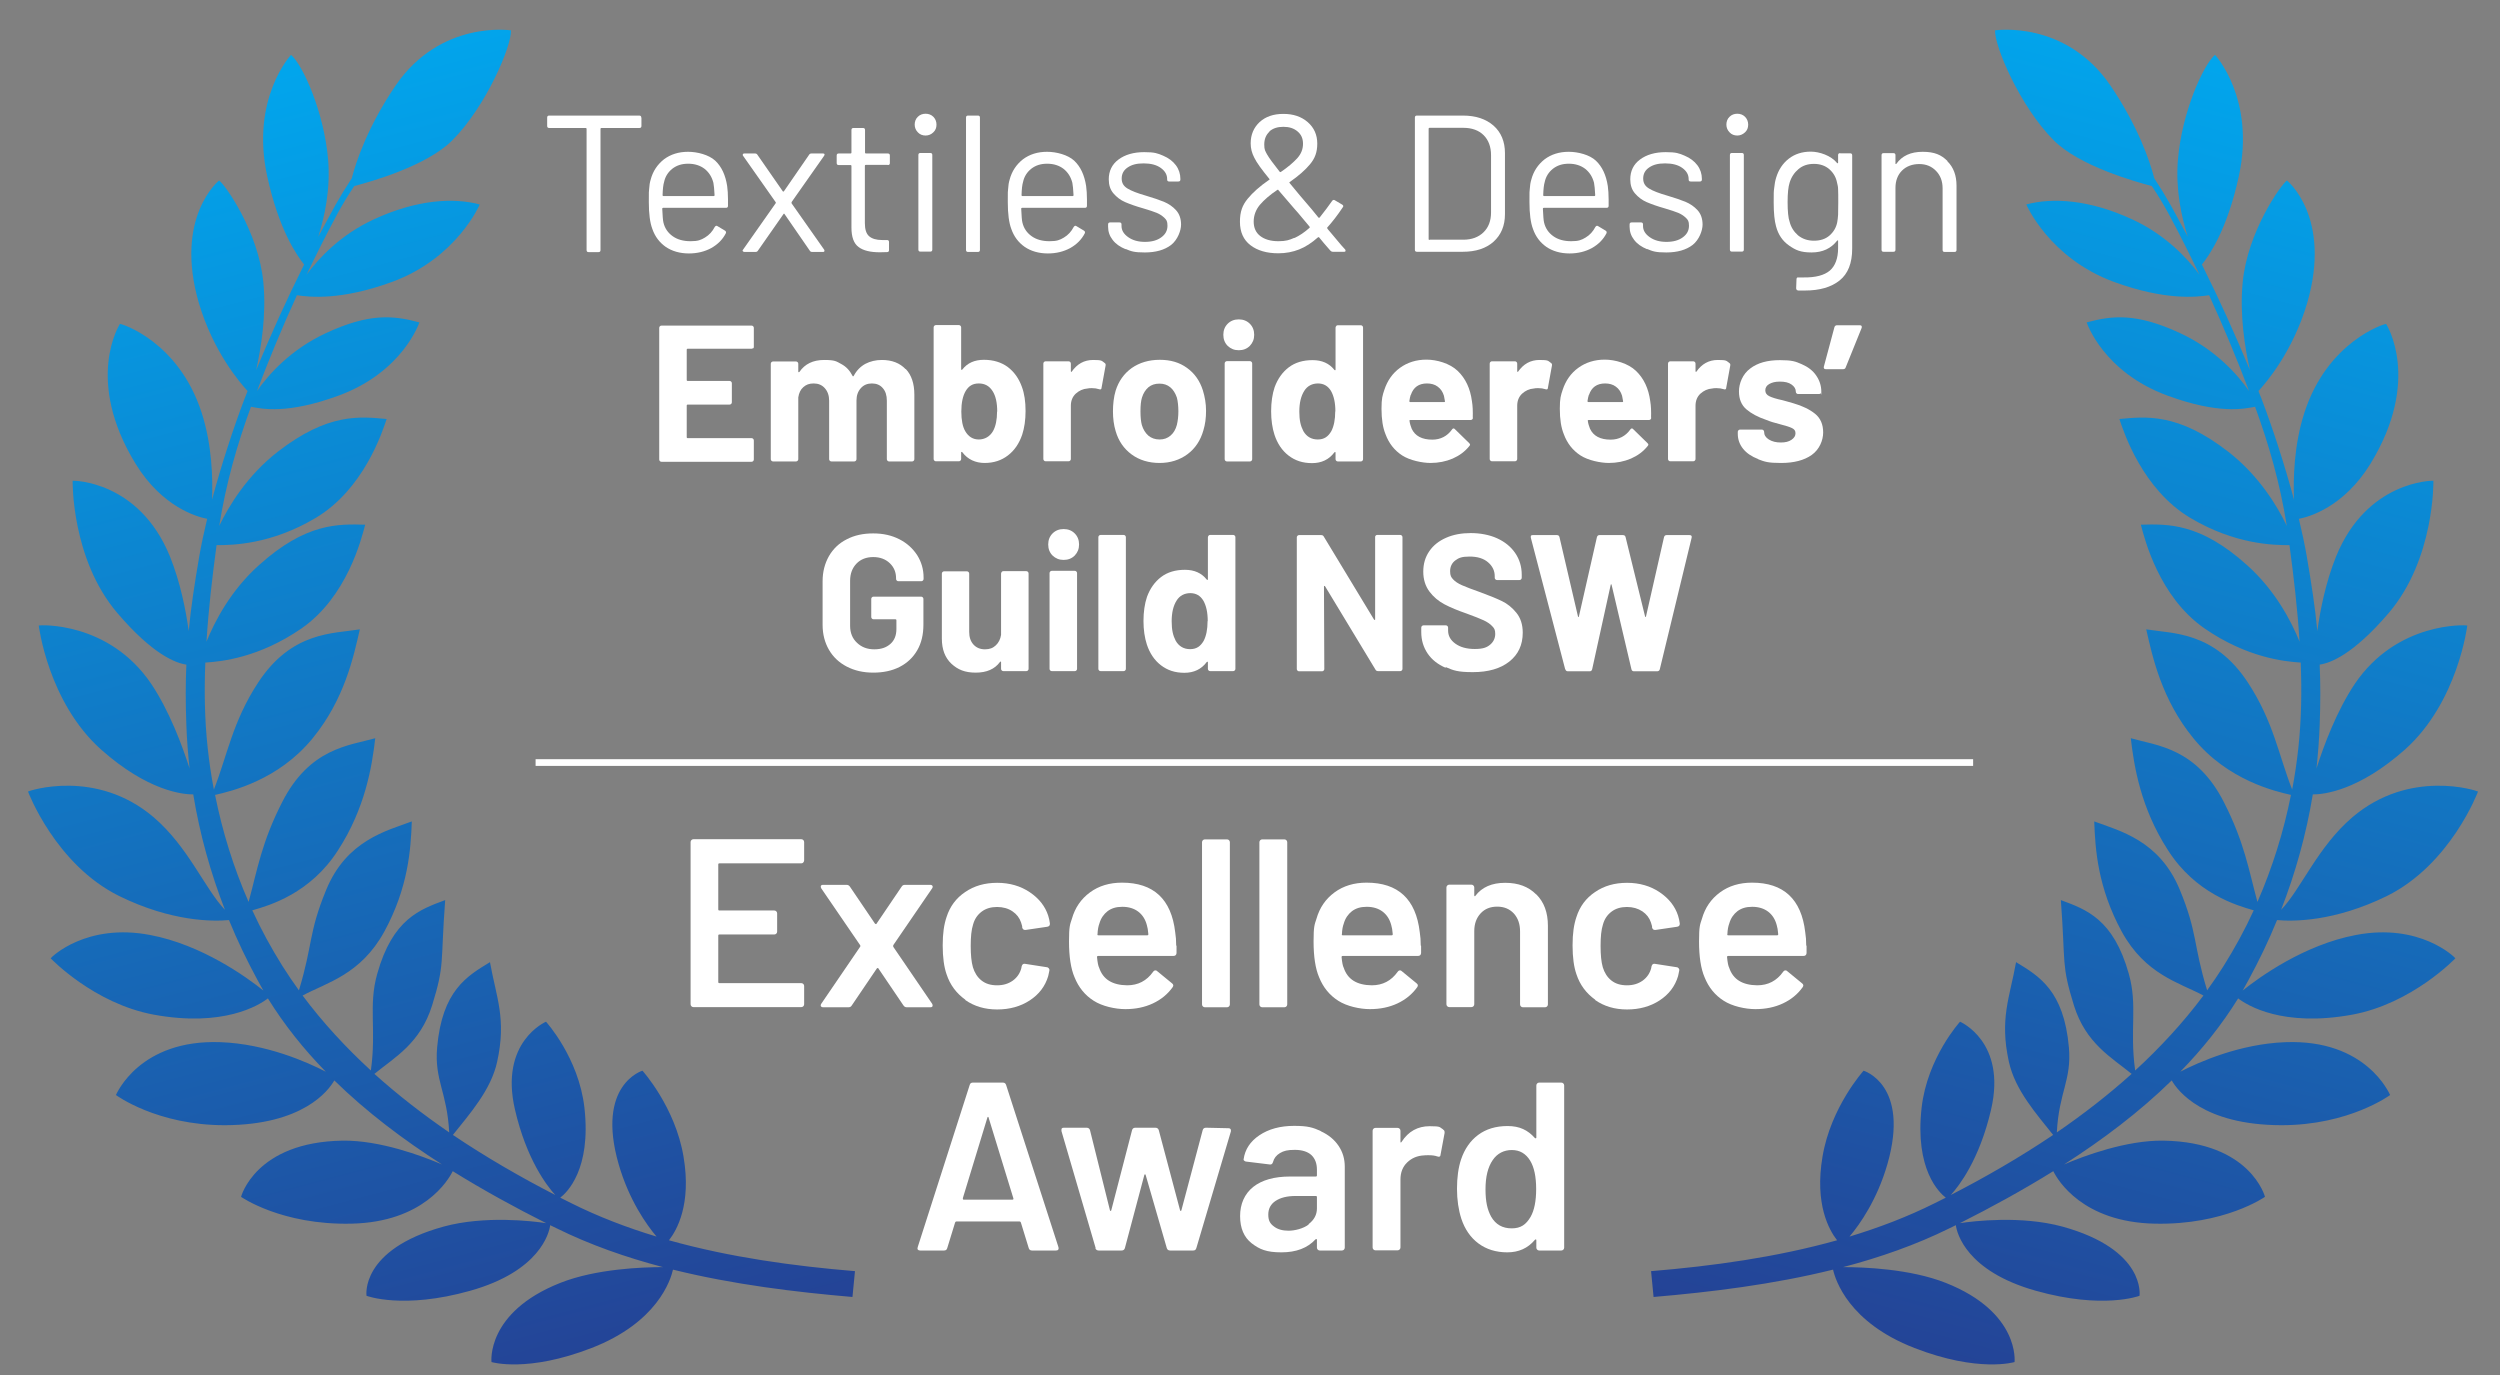 <?xml version="1.0" encoding="UTF-8"?>
<svg xmlns="http://www.w3.org/2000/svg" version="1.1" xmlns:xlink="http://www.w3.org/1999/xlink" viewBox="0 0 1490.4 820">
  <rect x="0" y="0" width="1490.4" height="820" fill="#808080" stroke="none"/>
  <defs>
    <style>
      .cls-1 {
        fill: none;
        stroke: #fff;
        stroke-miterlimit: 10;
        stroke-width: 4px;
      }

      .cls-2 {
        fill: url(#New_Gradient_Swatch_1);
      }

      .cls-2, .cls-3, .cls-4 {
        stroke-width: 0px;
      }

      .cls-3 {
        fill: url(#New_Gradient_Swatch_1-2);
      }

      .cls-4 {
        fill: #fff;
      }
    </style>
    <linearGradient id="New_Gradient_Swatch_1" data-name="New Gradient Swatch 1" x1="821.8" y1="1332" x2="821.8" y2="530.3" gradientTransform="translate(-824.8 -249.5) rotate(-14.9)" gradientUnits="userSpaceOnUse">
      <stop offset="0" stop-color="#244396"/>
      <stop offset="1" stop-color="#01a6ed"/>
    </linearGradient>
    <linearGradient id="New_Gradient_Swatch_1-2" data-name="New Gradient Swatch 1" x1="-2207.6" y1="523.2" x2="-2207.6" y2="-278.5" gradientTransform="translate(-816.7 -249.5) rotate(-165.1) scale(1 -1)" xlink:href="#New_Gradient_Swatch_1"/>
  </defs>
  <g id="E_M" data-name="E &amp;amp; M">
    <g>
      <path class="cls-4" d="M382.4,70.1v5c0,.8-.4,1.2-1.2,1.2h-22.7c-.3,0-.5.2-.5.5v72.3c0,.8-.4,1.2-1.2,1.2h-5.9c-.8,0-1.2-.4-1.2-1.2v-72.3c0-.3-.2-.5-.5-.5h-21.8c-.8,0-1.2-.4-1.2-1.2v-5c0-.8.4-1.2,1.2-1.2h53.7c.8,0,1.2.4,1.2,1.2Z"/>
      <path class="cls-4" d="M434,119v3.7c0,.8-.4,1.2-1.2,1.2h-37.5c-.3,0-.5.2-.5.5.2,4.3.4,7,.7,8.2.8,3.5,2.7,6.2,5.5,8.2,2.8,2,6.3,3,10.7,3s6.1-.7,8.6-2.2c2.5-1.5,4.4-3.6,5.8-6.3.5-.7,1-.9,1.6-.5l4.5,2.7c.6.4.8.9.5,1.6-1.9,3.7-4.8,6.6-8.7,8.8-3.9,2.1-8.3,3.2-13.3,3.2-5.5,0-10.1-1.4-13.8-3.9-3.7-2.6-6.4-6.1-8-10.7-1.4-3.7-2.1-9-2.1-16s0-5.9.2-7.9c.1-2,.4-3.9.9-5.5,1.3-5,4-9,7.9-12.1,4-3,8.8-4.5,14.4-4.5s12.4,1.8,16.2,5.3c3.8,3.6,6.1,8.6,7.1,15.1.3,2.2.5,4.9.5,8.1ZM400.8,100.6c-2.5,2-4.2,4.6-4.9,7.9-.5,1.6-.8,4.3-.9,7.9,0,.3.2.5.5.5h30c.3,0,.5-.2.5-.5-.2-3.5-.4-6-.7-7.4-.9-3.5-2.6-6.2-5.2-8.3-2.6-2-5.9-3.1-9.8-3.1s-6.9,1-9.5,3Z"/>
      <path class="cls-4" d="M442.8,149.7c-.2-.3-.1-.6.2-.9l19.4-27.6c.2-.2.2-.5,0-.7l-19.4-27.6c-.2-.2-.2-.3-.2-.6,0-.5.3-.8,1-.8h6.3c.6,0,1.1.2,1.4.7l15.2,21.9c0,0,.2.1.3.1s.3,0,.3-.1l15.1-21.9c.3-.5.8-.7,1.4-.7h6.8c.5,0,.8.1.9.4.2.3,0,.6-.2,1l-19.4,27.6c0,.2,0,.5,0,.7l19.4,27.6c.2.2.2.4.2.7s0,.3-.2.5-.4.2-.7.2h-6.4c-.6,0-1.1-.2-1.4-.7l-15.1-21.9c0-.2-.2-.2-.3-.2s-.3,0-.3.2l-15.3,21.9c-.3.5-.8.7-1.4.7h-6.6c-.5,0-.8-.2-1-.5Z"/>
      <path class="cls-4" d="M529.2,98.3h-13.1c-.3,0-.5.2-.5.5v34.2c0,3.7.8,6.3,2.5,7.8,1.7,1.5,4.3,2.3,7.8,2.3h2.9c.8,0,1.2.4,1.2,1.2v4.8c0,.8-.4,1.2-1.2,1.2-.9,0-2.4.1-4.3.1-5.6,0-9.8-1-12.6-3.1-2.9-2.1-4.3-6-4.3-11.6v-36.8c0-.3-.2-.5-.5-.5h-7.1c-.8,0-1.2-.4-1.2-1.2v-4.5c0-.8.4-1.2,1.2-1.2h7.1c.3,0,.5-.2.5-.5v-13.5c0-.8.4-1.2,1.2-1.2h5.7c.8,0,1.2.4,1.2,1.2v13.5c0,.3.2.5.5.5h13.1c.8,0,1.2.4,1.2,1.2v4.5c0,.8-.4,1.2-1.2,1.2Z"/>
      <path class="cls-4" d="M547.2,78.9c-1.2-1.2-1.9-2.8-1.9-4.6s.6-3.5,1.9-4.7c1.2-1.2,2.8-1.8,4.6-1.8s3.4.6,4.6,1.8c1.2,1.2,1.9,2.8,1.9,4.7s-.6,3.4-1.9,4.6c-1.2,1.2-2.8,1.9-4.6,1.9s-3.4-.6-4.6-1.9ZM547.5,148.8v-56.4c0-.8.4-1.2,1.2-1.2h5.9c.8,0,1.2.4,1.2,1.2v56.4c0,.8-.4,1.2-1.2,1.2h-5.9c-.8,0-1.2-.4-1.2-1.2Z"/>
      <path class="cls-4" d="M575.9,149v-78.9c0-.8.4-1.2,1.2-1.2h5.9c.8,0,1.2.4,1.2,1.2v78.9c0,.8-.4,1.2-1.2,1.2h-5.9c-.8,0-1.2-.4-1.2-1.2Z"/>
      <path class="cls-4" d="M648,119v3.7c0,.8-.4,1.2-1.2,1.2h-37.5c-.3,0-.5.2-.5.5.2,4.3.4,7,.7,8.2.8,3.5,2.7,6.2,5.5,8.2,2.8,2,6.3,3,10.7,3s6.1-.7,8.6-2.2c2.5-1.5,4.4-3.6,5.8-6.3.5-.7,1-.9,1.6-.5l4.5,2.7c.6.4.8.9.5,1.6-1.9,3.7-4.8,6.6-8.7,8.8-3.9,2.1-8.3,3.2-13.3,3.2-5.5,0-10.1-1.4-13.8-3.9-3.7-2.6-6.4-6.1-8-10.7-1.4-3.7-2.1-9-2.1-16s0-5.9.2-7.9c.1-2,.4-3.9.9-5.5,1.3-5,4-9,7.9-12.1,4-3,8.8-4.5,14.4-4.5s12.4,1.8,16.2,5.3c3.8,3.6,6.1,8.6,7.1,15.1.3,2.2.5,4.9.5,8.1ZM614.8,100.6c-2.5,2-4.2,4.6-4.9,7.9-.5,1.6-.8,4.3-.9,7.9,0,.3.2.5.5.5h30c.3,0,.5-.2.5-.5-.2-3.5-.4-6-.7-7.4-.9-3.5-2.6-6.2-5.2-8.3-2.6-2-5.9-3.1-9.8-3.1s-6.9,1-9.5,3Z"/>
      <path class="cls-4" d="M671.1,148.6c-3.4-1.4-6-3.2-7.8-5.6-1.8-2.3-2.7-4.9-2.7-7.8v-1.4c0-.8.4-1.2,1.2-1.2h5.6c.8,0,1.2.4,1.2,1.2v.9c0,2.6,1.3,4.8,4,6.7,2.7,1.9,6,2.8,10,2.8s7.3-.9,9.7-2.7c2.5-1.8,3.7-4.1,3.7-6.9s-.6-3.5-1.9-4.8c-1.3-1.2-2.8-2.2-4.5-2.9-1.7-.7-4.4-1.6-8.1-2.7-4.3-1.2-7.9-2.5-10.7-3.7-2.8-1.2-5.1-3-7-5.2-1.9-2.2-2.8-5-2.8-8.4,0-4.9,1.9-8.9,5.8-11.8,3.9-2.9,9-4.4,15.3-4.4s8,.7,11.3,2.1c3.3,1.4,5.8,3.3,7.6,5.7,1.8,2.4,2.7,5.2,2.7,8.2v.3c0,.8-.4,1.2-1.2,1.2h-5.5c-.8,0-1.2-.4-1.2-1.2v-.3c0-2.6-1.3-4.8-3.8-6.6-2.5-1.8-5.9-2.7-10.2-2.7s-7.1.8-9.5,2.4c-2.4,1.6-3.6,3.8-3.6,6.6s1.2,4.6,3.5,6c2.3,1.4,5.9,2.8,10.8,4.2,4.5,1.3,8.1,2.6,10.9,3.7,2.8,1.2,5.2,2.8,7.2,5,2,2.2,3,5.1,3,8.6s-2,9-5.9,12.1c-3.9,3-9.2,4.5-15.7,4.5s-8.2-.7-11.5-2.1Z"/>
      <path class="cls-4" d="M802.2,149.4c0,.2,0,.3-.2.5-.2.2-.4.2-.7.2h-6.8c-.5,0-.9-.2-1.4-.7-2.9-3.3-5.2-6-6.7-7.9-.2-.2-.5-.2-.7,0-3.7,3.3-7.4,5.7-11.2,7.2-3.8,1.5-7.9,2.3-12.4,2.3-6.9,0-12.4-1.6-16.6-4.8-4.2-3.2-6.3-7.9-6.3-14s1.5-9.9,4.6-13.7c3.1-3.8,7.3-7.5,12.8-11.3.4-.2.4-.3.1-.6-4.5-5.5-7.5-9.6-8.9-12.5-1.5-2.8-2.2-5.7-2.2-8.6,0-5.2,1.8-9.4,5.3-12.7,3.6-3.3,8.3-4.9,14.2-4.9s10.7,1.6,14.5,4.9c3.8,3.3,5.7,7.6,5.7,12.8s-1.4,8.8-4.3,12.3c-2.9,3.5-6.9,7-12.1,10.6-.3,0-.3.3-.1.6,3.6,4.4,8,9.7,13.3,15.8,1.9,2.4,3.2,4,3.9,4.8.2.2.5.2.7,0,3-3.8,5.5-7.1,7.5-10,.5-.6,1-.7,1.6-.3l4.4,2.6c.7.5.8,1,.3,1.6-3.2,4.8-6.3,8.8-9.3,12.1v.2c0,.2.2.5.5.9-.3-.4,2.4,2.8,8.1,9.6l2.1,2.3c.2.2.2.4.2.7ZM771.7,141.9c3-1.4,6-3.4,9-6.1.2-.2.2-.5,0-.7l-4.1-4.9c-2.1-2.6-3.7-4.4-4.8-5.6l-9.7-11.3c0-.2-.3-.3-.6-.1-4.5,3-7.9,6-10.4,8.9-2.4,2.9-3.7,6.3-3.7,10s1.3,6.6,3.9,8.6c2.6,2,6.2,3.1,10.8,3.1s6.5-.7,9.5-2ZM756.8,78.5c-2.1,1.9-3.1,4.5-3.1,7.7s.6,3.8,1.7,5.9c1.2,2.1,3.7,5.5,7.5,10.3.2.2.5.3.7.1,4.3-2.9,7.5-5.7,9.8-8.2,2.3-2.6,3.4-5.4,3.4-8.6s-1.1-5.5-3.2-7.3c-2.2-1.9-5-2.8-8.5-2.8s-6.3.9-8.4,2.8Z"/>
      <path class="cls-4" d="M843.5,149v-78.9c0-.8.4-1.2,1.2-1.2h27.4c7.7,0,13.7,2,18.3,6,4.5,4,6.8,9.5,6.8,16.4v36.4c0,6.9-2.3,12.3-6.8,16.4-4.5,4-10.6,6-18.3,6h-27.4c-.8,0-1.2-.4-1.2-1.2ZM852.2,142.9h20.2c5,0,9-1.5,12-4.4,3-2.9,4.5-6.9,4.5-11.8v-34.2c0-5-1.5-9-4.4-11.9-2.9-2.9-7-4.4-12.1-4.4h-20.2c-.3,0-.5.2-.5.5v65.9c0,.3.2.5.5.5Z"/>
      <path class="cls-4" d="M959,119v3.7c0,.8-.4,1.2-1.2,1.2h-37.5c-.3,0-.5.2-.5.5.2,4.3.4,7,.7,8.2.8,3.5,2.7,6.2,5.5,8.2,2.8,2,6.3,3,10.7,3s6.1-.7,8.6-2.2c2.5-1.5,4.4-3.6,5.8-6.3.5-.7,1-.9,1.6-.5l4.5,2.7c.6.4.8.9.5,1.6-1.9,3.7-4.8,6.6-8.7,8.8-3.9,2.1-8.3,3.2-13.3,3.2-5.5,0-10.1-1.4-13.8-3.9-3.7-2.6-6.4-6.1-8-10.7-1.4-3.7-2.1-9-2.1-16s0-5.9.2-7.9c.1-2,.4-3.9.9-5.5,1.3-5,4-9,7.9-12.1,4-3,8.8-4.5,14.4-4.5s12.5,1.8,16.2,5.3c3.8,3.6,6.1,8.6,7.1,15.1.3,2.2.5,4.9.5,8.1ZM925.8,100.6c-2.5,2-4.2,4.6-4.9,7.9-.5,1.6-.8,4.3-.9,7.9,0,.3.2.5.5.5h30c.3,0,.5-.2.5-.5-.2-3.5-.4-6-.7-7.4-.9-3.5-2.6-6.2-5.2-8.3-2.6-2-5.9-3.1-9.8-3.1s-6.9,1-9.5,3Z"/>
      <path class="cls-4" d="M982,148.6c-3.4-1.4-6-3.2-7.8-5.6-1.8-2.3-2.7-4.9-2.7-7.8v-1.4c0-.8.4-1.2,1.2-1.2h5.6c.8,0,1.2.4,1.2,1.2v.9c0,2.6,1.3,4.8,4,6.7,2.7,1.9,6,2.8,10,2.8s7.3-.9,9.7-2.7c2.5-1.8,3.7-4.1,3.7-6.9s-.6-3.5-1.9-4.8c-1.3-1.2-2.8-2.2-4.5-2.9-1.7-.7-4.4-1.6-8.1-2.7-4.3-1.2-7.9-2.5-10.7-3.7-2.8-1.2-5.1-3-7-5.2-1.9-2.2-2.8-5-2.8-8.4,0-4.9,1.9-8.9,5.8-11.8,3.9-2.9,9-4.4,15.3-4.4s8,.7,11.3,2.1c3.3,1.4,5.8,3.3,7.6,5.7,1.8,2.4,2.7,5.2,2.7,8.2v.3c0,.8-.4,1.2-1.2,1.2h-5.5c-.8,0-1.2-.4-1.2-1.2v-.3c0-2.6-1.3-4.8-3.8-6.6-2.5-1.8-5.9-2.7-10.2-2.7s-7.1.8-9.5,2.4c-2.4,1.6-3.6,3.8-3.6,6.6s1.2,4.6,3.5,6c2.3,1.4,5.9,2.8,10.8,4.2,4.5,1.3,8.1,2.6,10.9,3.7,2.8,1.2,5.2,2.8,7.2,5,2,2.2,3,5.1,3,8.6s-2,9-5.9,12.1c-3.9,3-9.2,4.5-15.7,4.5s-8.2-.7-11.5-2.1Z"/>
      <path class="cls-4" d="M1031.1,78.9c-1.2-1.2-1.9-2.8-1.9-4.6s.6-3.5,1.9-4.7c1.2-1.2,2.8-1.8,4.6-1.8s3.4.6,4.6,1.8c1.2,1.2,1.9,2.8,1.9,4.7s-.6,3.4-1.9,4.6-2.8,1.9-4.6,1.9-3.4-.6-4.6-1.9ZM1031.3,148.8v-56.4c0-.8.4-1.2,1.2-1.2h5.9c.8,0,1.2.4,1.2,1.2v56.4c0,.8-.4,1.2-1.2,1.2h-5.9c-.8,0-1.2-.4-1.2-1.2Z"/>
      <path class="cls-4" d="M1097.1,91.4h5.9c.8,0,1.2.4,1.2,1.2v55.6c0,8.7-2.5,15-7.5,19-5,4-11.9,6-20.6,6s-3.1,0-4.1-.1c-.8,0-1.2-.5-1.2-1.3l.2-5.3c0-.4.1-.7.3-.9.2-.2.5-.3.8-.2h3.1c7.2.1,12.4-1.3,15.7-4.1,3.2-2.8,4.9-7.3,4.9-13.4v-4.3c0-.2,0-.2-.2-.3-.1,0-.3,0-.4.2-3.6,4.6-8.6,7-15.2,7s-9.5-1.4-13.4-4.1c-3.9-2.7-6.5-6.5-7.8-11.5-.9-3.2-1.4-7.9-1.4-14.2s0-6.3.3-8.6c.2-2.3.6-4.4,1.2-6.3,1.4-4.6,3.9-8.4,7.5-11.2,3.6-2.8,8-4.2,13.1-4.2s12.1,2.3,15.7,6.8c.2.2.3.2.4.1.1,0,.2-.2.2-.3v-4.5c0-.8.4-1.2,1.2-1.2ZM1095.8,128.1c0-1.7.1-4.2.1-7.4s0-6.6-.1-7.9c0-1.4-.3-2.6-.6-3.8-.6-3.2-2.1-5.9-4.6-8.1-2.4-2.1-5.5-3.2-9.2-3.2s-6.7,1-9.2,3.1c-2.5,2.1-4.3,4.8-5.3,8.1-.8,2.5-1.2,6.3-1.2,11.6s.4,9.6,1.2,11.7c.8,3.2,2.5,5.9,5,8.1,2.6,2.1,5.7,3.2,9.5,3.2s6.9-1,9.3-3.1c2.4-2.1,4-4.8,4.6-8,.2-1.2.4-2.6.5-4.3Z"/>
      <path class="cls-4" d="M1160.9,96.1c3.7,3.6,5.5,8.5,5.5,14.6v38.3c0,.8-.4,1.2-1.2,1.2h-5.9c-.8,0-1.2-.4-1.2-1.2v-36.7c0-4.3-1.3-7.7-3.9-10.4-2.6-2.7-5.9-4.1-10-4.1s-7.7,1.3-10.3,3.9-3.9,6.1-3.9,10.3v36.9c0,.8-.4,1.2-1.2,1.2h-5.9c-.8,0-1.2-.4-1.2-1.2v-56.4c0-.8.4-1.2,1.2-1.2h5.9c.8,0,1.2.4,1.2,1.2v5c0,.2,0,.3.2.3.1,0,.2,0,.3-.1,3.4-4.8,8.6-7.2,15.7-7.2s11.1,1.8,14.8,5.5Z"/>
      <path class="cls-4" d="M449,207.5c-.3.3-.6.4-1,.4h-38c-.4,0-.6.2-.6.6v18c0,.4.2.6.6.6h24.9c.4,0,.7.1,1,.4.3.3.4.6.4,1v11.3c0,.4-.1.7-.4,1s-.6.4-1,.4h-24.9c-.4,0-.6.2-.6.6v18.8c0,.4.2.6.6.6h38c.4,0,.7.1,1,.4.3.3.4.6.4,1v11.3c0,.4-.1.7-.4,1-.3.3-.6.4-1,.4h-53.6c-.4,0-.7-.1-1-.4-.3-.3-.4-.6-.4-1v-78.4c0-.4.1-.7.4-1,.3-.3.6-.4,1-.4h53.6c.4,0,.7.1,1,.4.3.3.4.6.4,1v11.3c0,.4-.1.7-.4,1Z"/>
      <path class="cls-4" d="M540,220c3.4,3.6,5.1,8.7,5.1,15.3v38.4c0,.4-.1.7-.4,1-.3.3-.6.4-1,.4h-13.6c-.4,0-.7-.1-1-.4-.3-.3-.4-.6-.4-1v-34.8c0-3.2-.8-5.7-2.4-7.5-1.6-1.9-3.8-2.8-6.5-2.8s-4.9.9-6.6,2.8c-1.7,1.9-2.6,4.3-2.6,7.4v34.9c0,.4-.1.7-.4,1-.3.3-.6.4-1,.4h-13.5c-.4,0-.7-.1-1-.4-.3-.3-.4-.6-.4-1v-34.8c0-3.1-.9-5.6-2.6-7.5-1.7-1.9-3.9-2.8-6.6-2.8s-4.5.7-6.2,2.2c-1.7,1.5-2.6,3.5-3,6.1v36.8c0,.4-.1.7-.4,1s-.6.4-1,.4h-13.6c-.4,0-.7-.1-1-.4-.3-.3-.4-.6-.4-1v-56.8c0-.4.1-.7.4-1s.6-.4,1-.4h13.6c.4,0,.7.1,1,.4.3.3.4.6.4,1v4.5c0,.2,0,.4.2.5.2,0,.3,0,.5-.2,3.2-4.7,8.1-7.1,14.7-7.1s7.2.8,10.2,2.4,5.1,3.9,6.7,7c.2.5.5.5.8,0,1.7-3.2,4-5.5,6.9-7.1,2.9-1.5,6.2-2.3,9.8-2.3,6,0,10.7,1.8,14.2,5.5Z"/>
      <path class="cls-4" d="M611.4,245.1c0,5.3-.7,10-2,14-1.8,5.3-4.6,9.4-8.5,12.4-3.9,3-8.5,4.5-13.9,4.5s-10.1-2.1-13.3-6.4c-.2-.2-.3-.2-.5-.2-.2,0-.2.2-.2.4v3.8c0,.4-.1.7-.4,1s-.6.4-1,.4h-13.6c-.4,0-.7-.1-1-.4-.3-.3-.4-.6-.4-1v-78.4c0-.4.1-.7.4-1,.3-.3.6-.4,1-.4h13.6c.4,0,.7.1,1,.4.3.3.4.6.4,1v24.8c0,.2,0,.4.2.5.2,0,.3,0,.5-.2,3-3.9,7.3-5.8,12.9-5.8s10.4,1.5,14.2,4.3c3.8,2.9,6.6,6.8,8.4,11.8,1.5,4,2.2,8.8,2.2,14.4ZM594.5,245.4c0-5.3-.9-9.4-2.8-12.3-1.9-3-4.6-4.5-8.2-4.5s-6,1.5-7.8,4.5c-1.7,2.9-2.6,7-2.6,12.2s.8,9.1,2.3,11.7c1.9,3.3,4.6,5,8.1,5s6.6-1.7,8.5-5c1.6-2.9,2.4-6.8,2.4-11.6Z"/>
      <path class="cls-4" d="M658.4,216.3c.6.3.9.9.7,1.7l-2.4,13.2c0,.9-.6,1.2-1.6.8-1.2-.4-2.5-.6-4.1-.6s-1.5,0-2.6.2c-2.8.2-5.1,1.3-7.1,3.1-1.9,1.8-2.9,4.2-2.9,7.2v31.7c0,.4-.1.7-.4,1-.3.3-.6.4-1,.4h-13.6c-.4,0-.7-.1-1-.4-.3-.3-.4-.6-.4-1v-56.8c0-.4.1-.7.4-1,.3-.3.6-.4,1-.4h13.6c.4,0,.7.1,1,.4.3.3.4.6.4,1v4.4c0,.2,0,.4.2.5.2,0,.3,0,.3-.1,3.2-4.6,7.4-7,12.8-7s5,.5,6.6,1.6Z"/>
      <path class="cls-4" d="M674.6,270.9c-4.6-3.4-7.8-8-9.5-13.9-1.1-3.6-1.6-7.6-1.6-11.8s.5-8.7,1.6-12.3c1.8-5.7,5-10.2,9.6-13.5,4.6-3.2,10.2-4.9,16.7-4.9s11.8,1.6,16.2,4.8c4.5,3.2,7.7,7.7,9.5,13.4,1.2,3.9,1.9,7.9,1.9,12.2s-.5,8.1-1.6,11.7c-1.7,6-4.9,10.8-9.5,14.2-4.6,3.4-10.2,5.2-16.6,5.2s-12.1-1.7-16.7-5.1ZM697.8,259.7c1.8-1.5,3.1-3.7,3.8-6.4.6-2.5.9-5.2.9-8.1s-.3-6-.9-8.2c-.9-2.6-2.2-4.7-3.9-6.1-1.8-1.5-3.9-2.2-6.5-2.2s-4.8.7-6.6,2.2c-1.7,1.5-3,3.5-3.8,6.1-.6,1.9-.9,4.6-.9,8.2s.3,6.2.8,8.1c.8,2.7,2.1,4.8,3.9,6.4,1.8,1.5,4,2.3,6.7,2.3s4.7-.8,6.5-2.3Z"/>
      <path class="cls-4" d="M731.9,206.2c-1.7-1.7-2.6-3.9-2.6-6.6s.9-4.9,2.6-6.6c1.7-1.7,3.9-2.6,6.6-2.6s4.9.9,6.6,2.6c1.7,1.7,2.6,3.9,2.6,6.6s-.9,4.8-2.6,6.6c-1.7,1.7-3.9,2.6-6.6,2.6s-4.8-.9-6.6-2.6ZM730.5,274.7c-.3-.3-.4-.6-.4-1v-57c0-.4.1-.7.4-1,.3-.3.6-.4,1-.4h13.6c.4,0,.7.1,1,.4.3.3.4.6.4,1v57c0,.4-.1.7-.4,1s-.6.4-1,.4h-13.6c-.4,0-.7-.1-1-.4Z"/>
      <path class="cls-4" d="M796.6,194.3c.3-.3.6-.4,1-.4h13.6c.4,0,.7.1,1,.4.3.3.4.6.4,1v78.4c0,.4-.1.7-.4,1-.3.3-.6.4-1,.4h-13.6c-.4,0-.7-.1-1-.4-.3-.3-.4-.6-.4-1v-3.8c0-.2,0-.4-.2-.4-.2,0-.3,0-.5.2-3.2,4.3-7.7,6.4-13.3,6.4s-10.1-1.5-14-4.5c-3.9-3-6.7-7.2-8.4-12.4-1.3-4-2-8.7-2-14s.7-10.3,2.1-14.4c1.8-4.9,4.6-8.9,8.4-11.8,3.8-2.9,8.6-4.3,14.2-4.3s9.9,1.9,13,5.8c.2.2.3.3.5.2.2,0,.2-.2.2-.5v-24.8c0-.4.1-.7.4-1ZM796.1,245.3c0-5.2-.9-9.2-2.6-12.2-1.8-3-4.4-4.5-7.8-4.5s-6.4,1.5-8.2,4.5c-1.9,3-2.9,7.1-2.9,12.3s.8,8.5,2.4,11.6c1.9,3.3,4.8,5,8.6,5s6.2-1.7,8.1-5c1.5-2.9,2.3-6.8,2.3-11.7Z"/>
      <path class="cls-4" d="M878.1,249c0,.9-.6,1.4-1.5,1.4h-35.8c-.5,0-.6.2-.5.6.2,1.5.7,3.1,1.3,4.6,2,4.3,6.1,6.5,12.3,6.5,4.9,0,8.9-2.1,11.7-6,.3-.5.7-.7,1-.7s.5.2.8.5l8.4,8.2c.4.4.6.7.6,1s-.2.5-.5.9c-2.6,3.2-5.8,5.6-9.9,7.4-4,1.7-8.4,2.6-13.2,2.6s-12.3-1.5-16.9-4.5c-4.6-3-7.9-7.2-9.9-12.6-1.6-3.9-2.4-8.9-2.4-15.2s.6-8,1.7-11.3c1.8-5.5,4.9-9.9,9.3-13.1,4.4-3.2,9.7-4.9,15.8-4.9s13.9,2.2,18.6,6.7c4.7,4.5,7.5,10.5,8.5,18,.5,2.9.6,6.2.5,9.9ZM841,235.4c-.3,1-.6,2.2-.8,3.7,0,.4.2.6.6.6h20.1c.5,0,.6-.2.5-.6-.4-2.2-.6-3.3-.6-3.2-.7-2.3-1.9-4.1-3.7-5.4-1.7-1.3-3.9-1.9-6.4-1.9-4.9,0-8.1,2.3-9.6,6.8Z"/>
      <path class="cls-4" d="M924.5,216.3c.6.3.9.9.7,1.7l-2.4,13.2c0,.9-.6,1.2-1.6.8-1.2-.4-2.5-.6-4.1-.6s-1.5,0-2.6.2c-2.8.2-5.1,1.3-7.1,3.1-1.9,1.8-2.9,4.2-2.9,7.2v31.7c0,.4-.1.7-.4,1-.3.3-.6.4-1,.4h-13.6c-.4,0-.7-.1-1-.4-.3-.3-.4-.6-.4-1v-56.8c0-.4.1-.7.4-1,.3-.3.6-.4,1-.4h13.6c.4,0,.7.1,1,.4.3.3.4.6.4,1v4.4c0,.2,0,.4.2.5.2,0,.3,0,.3-.1,3.2-4.6,7.4-7,12.8-7s5,.5,6.6,1.6Z"/>
      <path class="cls-4" d="M984.4,249c0,.9-.6,1.4-1.5,1.4h-35.8c-.5,0-.6.2-.5.6.2,1.5.7,3.1,1.3,4.6,2,4.3,6.1,6.5,12.3,6.5,4.9,0,8.9-2.1,11.7-6,.3-.5.7-.7,1-.7s.5.2.8.5l8.4,8.2c.4.4.6.7.6,1s-.2.5-.5.9c-2.6,3.2-5.8,5.6-9.9,7.4-4,1.7-8.4,2.6-13.2,2.6s-12.3-1.5-16.9-4.5c-4.6-3-7.9-7.2-9.9-12.6-1.6-3.9-2.4-8.9-2.4-15.2s.6-8,1.7-11.3c1.8-5.5,4.9-9.9,9.3-13.1,4.4-3.2,9.7-4.9,15.8-4.9s13.9,2.2,18.6,6.7c4.7,4.5,7.5,10.5,8.5,18,.5,2.9.6,6.2.5,9.9ZM947.2,235.4c-.3,1-.6,2.2-.8,3.7,0,.4.2.6.6.6h20.1c.5,0,.6-.2.5-.6-.4-2.2-.6-3.3-.6-3.2-.7-2.3-1.9-4.1-3.7-5.4-1.7-1.3-3.9-1.9-6.4-1.9-4.9,0-8.1,2.3-9.6,6.8Z"/>
      <path class="cls-4" d="M1030.8,216.3c.6.3.9.9.7,1.7l-2.4,13.2c0,.9-.6,1.2-1.6.8-1.2-.4-2.5-.6-4.1-.6s-1.5,0-2.6.2c-2.8.2-5.1,1.3-7.1,3.1-1.9,1.8-2.9,4.2-2.9,7.2v31.7c0,.4-.1.7-.4,1-.3.3-.6.4-1,.4h-13.6c-.4,0-.7-.1-1-.4-.3-.3-.4-.6-.4-1v-56.8c0-.4.1-.7.4-1,.3-.3.6-.4,1-.4h13.6c.4,0,.7.1,1,.4.3.3.4.6.4,1v4.4c0,.2,0,.4.2.5.2,0,.3,0,.3-.1,3.2-4.6,7.4-7,12.8-7s5,.5,6.6,1.6Z"/>
      <path class="cls-4" d="M1048.2,273.7c-3.9-1.5-6.9-3.5-9-6.1-2.1-2.6-3.2-5.6-3.2-8.9v-1.2c0-.4.1-.7.4-1,.3-.3.6-.4,1-.4h12.9c.4,0,.7.1,1,.4.3.3.4.6.4,1h0c0,1.8.9,3.3,2.8,4.5,1.9,1.2,4.3,1.8,7.1,1.8s4.8-.5,6.4-1.6,2.4-2.3,2.4-3.9-.7-2.4-2.1-3.1c-1.4-.7-3.7-1.4-6.8-2.2-3.6-.9-6.5-1.8-8.6-2.7-5-1.7-8.9-3.8-11.8-6.3-2.9-2.5-4.4-6-4.4-10.7s2.2-10.3,6.7-13.6c4.4-3.4,10.3-5,17.7-5s9.3.8,13,2.4c3.7,1.6,6.6,3.8,8.6,6.7,2,2.9,3.1,6.1,3.1,9.7s-.1.7-.4,1c-.3.3-.6.4-1,.4h-12.4c-.4,0-.7-.1-1-.4-.3-.3-.4-.6-.4-1,0-1.7-.9-3.1-2.6-4.3-1.7-1.2-4-1.7-6.9-1.7s-4.6.5-6.3,1.4c-1.6.9-2.4,2.2-2.4,3.8s.8,2.7,2.4,3.5c1.6.8,4.2,1.6,7.9,2.4.8.2,1.8.5,2.9.8,1.1.3,2.2.6,3.5,1,5.5,1.6,9.8,3.7,13,6.3,3.2,2.6,4.8,6.3,4.8,11.1s-2.3,10.2-6.8,13.4c-4.5,3.2-10.6,4.8-18.3,4.8s-9.7-.7-13.6-2.2Z"/>
      <path class="cls-4" d="M1109.8,194.4c.2.3.2.7,0,1.2l-9.5,23.5c-.2.7-.8,1-1.6,1h-10.2c-1,0-1.4-.5-1.2-1.5l6.3-23.5c.2-.8.8-1.2,1.6-1.2h13.6c.5,0,.9.2,1,.5Z"/>
      <path class="cls-4" d="M504.8,397.4c-4.6-2.4-8.1-5.7-10.6-10-2.5-4.3-3.8-9.3-3.8-14.9v-26c0-5.6,1.3-10.6,3.8-15,2.5-4.3,6-7.7,10.6-10,4.6-2.4,9.8-3.5,15.8-3.5s11.1,1.2,15.6,3.5c4.5,2.3,8,5.5,10.6,9.5,2.5,4,3.8,8.4,3.8,13.3v.8c0,.4-.1.7-.4,1-.3.3-.6.4-1,.4h-13.6c-.4,0-.7-.1-1-.4-.3-.3-.4-.6-.4-1v-.3c0-3.6-1.2-6.6-3.7-9-2.5-2.4-5.8-3.7-9.9-3.7s-7.5,1.3-10,3.9c-2.5,2.6-3.8,6-3.8,10.2v26.9c0,4.2,1.4,7.6,4.1,10.1,2.7,2.6,6.1,3.9,10.3,3.9s7.2-1.1,9.6-3.2c2.4-2.1,3.6-5.1,3.6-8.9v-5.2c0-.4-.2-.6-.6-.6h-13c-.4,0-.7-.1-1-.4-.3-.3-.4-.6-.4-1v-10.7c0-.4.1-.7.4-1,.3-.3.6-.4,1-.4h28.3c.4,0,.7.1,1,.4.3.3.4.6.4,1v15.3c0,5.9-1.2,11-3.7,15.3-2.5,4.3-6,7.6-10.5,9.9-4.5,2.3-9.8,3.4-15.7,3.4s-11.2-1.2-15.8-3.6Z"/>
      <path class="cls-4" d="M597.2,340.9c.3-.3.6-.4,1-.4h13.6c.4,0,.7.1,1,.4.3.3.4.6.4,1v56.8c0,.4-.1.7-.4,1s-.6.4-1,.4h-13.6c-.4,0-.7-.1-1-.4-.3-.3-.4-.6-.4-1v-3.9c0-.2,0-.4-.2-.4-.2,0-.3,0-.5.3-3.1,4.2-7.9,6.3-14.4,6.3s-10.7-1.8-14.5-5.3c-3.8-3.6-5.7-8.5-5.7-15v-38.7c0-.4.1-.7.4-1s.6-.4,1-.4h13.5c.4,0,.7.1,1,.4.3.3.4.6.4,1v34.7c0,3.1.8,5.6,2.5,7.5,1.7,1.9,4,2.9,6.9,2.9s4.8-.8,6.5-2.4c1.7-1.6,2.7-3.7,3.1-6.2v-36.5c0-.4.1-.7.4-1Z"/>
      <path class="cls-4" d="M627.5,331.2c-1.7-1.7-2.6-3.9-2.6-6.6s.9-4.9,2.6-6.6c1.7-1.7,3.9-2.6,6.6-2.6s4.9.9,6.6,2.6c1.7,1.7,2.6,3.9,2.6,6.6s-.9,4.8-2.6,6.6c-1.7,1.7-3.9,2.6-6.6,2.6s-4.8-.9-6.6-2.6ZM626.1,399.7c-.3-.3-.4-.6-.4-1v-57c0-.4.1-.7.4-1s.6-.4,1-.4h13.6c.4,0,.7.1,1,.4.3.3.4.6.4,1v57c0,.4-.1.7-.4,1-.3.3-.6.4-1,.4h-13.6c-.4,0-.7-.1-1-.4Z"/>
      <path class="cls-4" d="M655.2,399.7c-.3-.3-.4-.6-.4-1v-78.4c0-.4.1-.7.4-1s.6-.4,1-.4h13.6c.4,0,.7.1,1,.4.3.3.4.6.4,1v78.4c0,.4-.1.7-.4,1s-.6.4-1,.4h-13.6c-.4,0-.7-.1-1-.4Z"/>
      <path class="cls-4" d="M720.5,319.3c.3-.3.6-.4,1-.4h13.6c.4,0,.7.1,1,.4.3.3.4.6.4,1v78.4c0,.4-.1.7-.4,1-.3.3-.6.4-1,.4h-13.6c-.4,0-.7-.1-1-.4-.3-.3-.4-.6-.4-1v-3.8c0-.2,0-.4-.2-.4-.2,0-.3,0-.5.2-3.2,4.3-7.7,6.4-13.3,6.4s-10.1-1.5-14-4.5c-3.9-3-6.7-7.2-8.4-12.4-1.3-4-2-8.7-2-14s.7-10.3,2.1-14.4c1.8-4.9,4.6-8.9,8.4-11.8,3.8-2.9,8.6-4.3,14.2-4.3s9.9,1.9,13,5.8c.2.2.3.3.5.2.2,0,.2-.2.2-.5v-24.8c0-.4.1-.7.4-1ZM720,370.3c0-5.2-.9-9.2-2.6-12.2-1.8-3-4.4-4.5-7.8-4.5s-6.4,1.5-8.2,4.5c-1.9,3-2.9,7.1-2.9,12.3s.8,8.5,2.4,11.6c1.9,3.3,4.8,5,8.6,5s6.2-1.7,8.1-5c1.5-2.9,2.3-6.8,2.3-11.7Z"/>
      <path class="cls-4" d="M820.1,319.3c.3-.3.6-.4,1-.4h13.6c.4,0,.7.1,1,.4.3.3.4.6.4,1v78.4c0,.4-.1.7-.4,1s-.6.4-1,.4h-13.1c-.8,0-1.3-.3-1.6-.9l-30-49.6c-.2-.2-.3-.3-.5-.3-.2,0-.2.2-.2.5l.2,49c0,.4-.1.7-.4,1s-.6.4-1,.4h-13.6c-.4,0-.7-.1-1-.4-.3-.3-.4-.6-.4-1v-78.4c0-.4.1-.7.4-1,.3-.3.6-.4,1-.4h13.1c.8,0,1.3.3,1.6.9l29.9,49.4c.2.2.3.3.5.3.2,0,.2-.2.2-.5v-48.7c-.1-.4,0-.7.3-1Z"/>
      <path class="cls-4" d="M861.8,398.1c-4.6-2-8.2-4.8-10.7-8.5-2.5-3.7-3.8-7.9-3.8-12.8v-2.6c0-.4.1-.7.4-1s.6-.4,1-.4h13.2c.4,0,.7.1,1,.4.3.3.4.6.4,1v1.7c0,3.1,1.4,5.7,4.3,7.8,2.9,2.1,6.7,3.2,11.6,3.2s7.2-.9,9.2-2.6c2-1.7,3-3.9,3-6.4s-.6-3.4-1.9-4.7c-1.2-1.3-2.9-2.4-5-3.4-2.1-1-5.5-2.3-10.1-4-5.2-1.8-9.6-3.6-13.2-5.5-3.6-1.9-6.6-4.4-9-7.6-2.4-3.2-3.7-7.2-3.7-11.9s1.2-8.7,3.6-12.2c2.4-3.5,5.7-6.1,10-8,4.3-1.9,9.2-2.8,14.7-2.8s11.1,1,15.7,3.1c4.6,2.1,8.2,5,10.8,8.8,2.6,3.8,3.9,8.1,3.9,13v1.7c0,.4-.1.7-.4,1s-.6.4-1,.4h-13.3c-.4,0-.7-.1-1-.4-.3-.3-.4-.6-.4-1v-.9c0-3.2-1.3-6-4-8.3-2.7-2.3-6.3-3.4-11-3.4s-6.5.8-8.5,2.3c-2,1.5-3.1,3.7-3.1,6.4s.6,3.6,1.8,4.9c1.2,1.3,3,2.5,5.3,3.5,2.4,1,6,2.5,11,4.2,5.5,2,9.8,3.8,12.9,5.3,3.1,1.5,6,3.8,8.5,6.9,2.5,3.1,3.8,7,3.8,11.9,0,7.3-2.7,13-8,17.2-5.3,4.2-12.6,6.3-21.7,6.3s-11.6-1-16.2-3Z"/>
      <path class="cls-4" d="M933.1,399l-20.5-78.5v-.5c-.1-.7.3-1,1.2-1h14.4c.8,0,1.3.4,1.5,1.2l11,47.2c0,.3.2.5.3.5s.3-.2.3-.5l10.7-47.1c.2-.8.7-1.3,1.5-1.3h14c.9,0,1.4.4,1.6,1.2l11.6,47.2c0,.2.2.4.3.4.2,0,.3,0,.3-.4l10.7-47.1c.2-.8.7-1.3,1.5-1.3h13.7c1.1,0,1.5.5,1.3,1.5l-19,78.5c-.2.8-.8,1.2-1.6,1.2h-13.8c-.8,0-1.3-.4-1.5-1.2l-11.8-50.2c0-.3-.2-.5-.3-.5s-.3.2-.3.5l-11,50.1c-.2.9-.7,1.3-1.5,1.3h-12.9c-.9,0-1.4-.4-1.6-1.2Z"/>
    </g>
    <line class="cls-1" x1="319.3" y1="454.6" x2="1176.3" y2="454.6"/>
    <g>
      <path class="cls-4" d="M478.9,514.2c-.3.3-.7.5-1.2.5h-48.8c-.5,0-.7.2-.7.7v26.7c0,.5.2.7.7.7h32.7c.5,0,.9.2,1.2.5.3.3.5.7.5,1.2v10.9c0,.5-.2.9-.5,1.2-.3.3-.7.5-1.2.5h-32.7c-.5,0-.7.2-.7.7v27.6c0,.5.2.7.7.7h48.8c.5,0,.9.2,1.2.5.3.3.5.7.5,1.2v10.9c0,.5-.2.9-.5,1.2-.3.3-.7.5-1.2.5h-64.3c-.5,0-.9-.2-1.2-.5-.3-.3-.5-.7-.5-1.2v-96.7c0-.5.2-.9.5-1.2.3-.3.7-.5,1.2-.5h64.3c.5,0,.9.2,1.2.5.3.3.5.7.5,1.2v10.9c0,.5-.2.9-.5,1.2Z"/>
      <path class="cls-4" d="M489.4,599.9c-.2-.4-.2-.9.2-1.5l23.2-34c.2-.3.2-.6,0-.9l-23.2-33.9c-.2-.4-.3-.7-.3-1,0-.8.5-1.1,1.4-1.1h14c.9,0,1.5.4,2,1.1l14.9,22c.2.2.4.3.6.3s.3,0,.4-.3l14.9-22c.5-.8,1.1-1.1,2-1.1h15c.7,0,1.1.2,1.4.6.2.4.2.9-.2,1.5l-23.2,33.9c0,.3,0,.6,0,.9l23.2,34c.2.4.3.7.3,1,0,.8-.5,1.1-1.4,1.1h-14c-.9,0-1.5-.4-2-1.1l-14.9-22c0-.2-.2-.3-.4-.3s-.4,0-.6.3l-14.9,22c-.5.8-1.1,1.1-2,1.1h-15c-.7,0-1.1-.2-1.4-.6Z"/>
      <path class="cls-4" d="M575.5,596c-5.3-3.8-9.1-8.8-11.2-15.2-1.5-4.3-2.3-10-2.3-17.2s.8-12.5,2.3-16.9c2-6.3,5.7-11.3,11.1-14.9,5.4-3.7,11.7-5.5,19.1-5.5s13.9,1.9,19.4,5.6c5.5,3.7,9.2,8.4,11,14,.5,1.5.8,3.1,1,4.6v.3c0,1-.5,1.5-1.6,1.7l-12.9,1.9h-.3c-.9,0-1.4-.5-1.7-1.4,0-.5,0-.9-.1-1.1-.2-.8-.4-1.4-.6-2-.9-2.7-2.6-4.9-5.1-6.6s-5.6-2.6-9.2-2.6-6.7.9-9.2,2.8c-2.5,1.9-4.2,4.4-5.1,7.7-1,3.1-1.4,7.3-1.4,12.7s.4,9.5,1.3,12.7c1,3.3,2.7,6,5.1,7.9,2.5,2,5.6,2.9,9.3,2.9s6.7-.9,9.4-2.8c2.6-1.9,4.3-4.4,5.1-7.5,0-.2.1-.4.1-.7,0,0,.1-.2.1-.4.3-1.1,1-1.6,2-1.4l12.9,2c.5,0,.9.3,1.2.6.3.3.5.8.4,1.4-.3,1.5-.5,2.6-.7,3.3-1.8,6.1-5.5,10.9-11,14.5-5.5,3.6-12,5.4-19.4,5.4s-13.7-1.9-19-5.6Z"/>
      <path class="cls-4" d="M701.4,563.8v4.4c-.1,1.1-.7,1.7-1.9,1.7h-44.8c-.5,0-.7.2-.7.7.3,3.1.7,5.3,1.3,6.4,2.3,6.9,7.9,10.3,16.7,10.4,6.5,0,11.6-2.7,15.4-8,.4-.6.9-.9,1.4-.9s.7.1,1,.4l8.9,7.3c.9.7,1,1.4.4,2.3-3,4.2-6.9,7.4-11.8,9.7-4.9,2.3-10.4,3.4-16.4,3.4s-13.8-1.7-18.9-5c-5.2-3.3-9-8-11.4-14-2.2-5.1-3.3-12.3-3.3-21.4s.6-10,1.7-13.4c1.9-6.7,5.5-11.9,10.8-15.8,5.3-3.9,11.7-5.8,19.1-5.8,18.8,0,29.4,9.8,31.7,29.5.4,2.4.6,5.1.6,8ZM660.3,543.2c-2.3,1.8-4,4.2-4.9,7.4-.6,1.6-1,3.7-1.1,6.3-.2.5,0,.7.6.7h29c.5,0,.7-.2.7-.7-.2-2.4-.5-4.2-.9-5.4-.9-3.4-2.6-6.1-5.1-8-2.5-1.9-5.7-2.9-9.5-2.9s-6.5.9-8.8,2.6Z"/>
      <path class="cls-4" d="M717.1,600c-.3-.3-.5-.7-.5-1.2v-96.7c0-.5.2-.9.5-1.2.3-.3.7-.5,1.2-.5h13.2c.5,0,.9.2,1.2.5.3.3.5.7.5,1.2v96.7c0,.5-.2.9-.5,1.2-.3.3-.7.5-1.2.5h-13.2c-.5,0-.9-.2-1.2-.5Z"/>
      <path class="cls-4" d="M751.3,600c-.3-.3-.5-.7-.5-1.2v-96.7c0-.5.2-.9.5-1.2.3-.3.7-.5,1.2-.5h13.2c.5,0,.9.2,1.2.5.3.3.5.7.5,1.2v96.7c0,.5-.2.9-.5,1.2-.3.3-.7.5-1.2.5h-13.2c-.5,0-.9-.2-1.2-.5Z"/>
      <path class="cls-4" d="M847.2,563.8v4.4c-.1,1.1-.7,1.7-1.9,1.7h-44.8c-.5,0-.7.2-.7.7.3,3.1.7,5.3,1.3,6.4,2.3,6.9,7.9,10.3,16.7,10.4,6.5,0,11.6-2.7,15.4-8,.4-.6.9-.9,1.4-.9s.7.1,1,.4l8.9,7.3c.9.7,1,1.4.4,2.3-3,4.2-6.9,7.4-11.8,9.7-4.9,2.3-10.4,3.4-16.4,3.4s-13.8-1.7-18.9-5c-5.2-3.3-9-8-11.4-14-2.2-5.1-3.3-12.3-3.3-21.4s.6-10,1.7-13.4c1.9-6.7,5.5-11.9,10.8-15.8,5.3-3.9,11.7-5.8,19.1-5.8,18.8,0,29.4,9.8,31.7,29.5.4,2.4.6,5.1.6,8ZM806,543.2c-2.3,1.8-4,4.2-4.9,7.4-.6,1.6-1,3.7-1.1,6.3-.2.5,0,.7.6.7h29c.5,0,.7-.2.7-.7-.2-2.4-.5-4.2-.9-5.4-.9-3.4-2.6-6.1-5.1-8-2.5-1.9-5.7-2.9-9.5-2.9s-6.5.9-8.8,2.6Z"/>
      <path class="cls-4" d="M915.9,533.2c4.6,4.6,6.9,10.8,6.9,18.7v46.9c0,.5-.2.9-.5,1.2-.3.3-.7.5-1.2.5h-13.2c-.5,0-.9-.2-1.2-.5-.3-.3-.5-.7-.5-1.2v-43.5c0-4.4-1.2-7.9-3.7-10.7-2.5-2.7-5.8-4.1-9.9-4.1s-7.4,1.3-9.9,4c-2.5,2.7-3.8,6.2-3.8,10.6v43.6c0,.5-.2.9-.5,1.2-.3.3-.7.5-1.2.5h-13.2c-.5,0-.9-.2-1.2-.5-.3-.3-.5-.7-.5-1.2v-69.6c0-.5.2-.9.5-1.2s.7-.5,1.2-.5h13.2c.5,0,.9.2,1.2.5.3.3.5.7.5,1.2v4.6c0,.3,0,.5.3.6.2,0,.3,0,.4-.3,3.9-5.1,9.8-7.7,17.7-7.7s13.9,2.3,18.5,6.9Z"/>
      <path class="cls-4" d="M951,596c-5.3-3.8-9.1-8.8-11.2-15.2-1.5-4.3-2.3-10-2.3-17.2s.8-12.5,2.3-16.9c2-6.3,5.7-11.3,11.1-14.9,5.4-3.7,11.7-5.5,19.1-5.5s13.9,1.9,19.4,5.6c5.5,3.7,9.2,8.4,11,14,.5,1.5.8,3.1,1,4.6v.3c0,1-.5,1.5-1.6,1.7l-12.9,1.9h-.3c-.9,0-1.4-.5-1.7-1.4,0-.5,0-.9-.1-1.1-.2-.8-.4-1.4-.6-2-.9-2.7-2.6-4.9-5.1-6.6-2.6-1.7-5.6-2.6-9.2-2.6s-6.7.9-9.2,2.8c-2.5,1.9-4.2,4.4-5.1,7.7-1,3.1-1.4,7.3-1.4,12.7s.4,9.5,1.3,12.7c1,3.3,2.7,6,5.1,7.9,2.5,2,5.6,2.9,9.3,2.9s6.7-.9,9.4-2.8c2.6-1.9,4.3-4.4,5.1-7.5,0-.2.1-.4.1-.7,0,0,.1-.2.1-.4.3-1.1,1-1.6,2-1.4l12.9,2c.5,0,.9.3,1.2.6.3.3.5.8.4,1.4-.3,1.5-.5,2.6-.7,3.3-1.8,6.1-5.5,10.9-11,14.5-5.5,3.6-12,5.4-19.4,5.4s-13.7-1.9-19-5.6Z"/>
      <path class="cls-4" d="M1077,563.8v4.4c-.1,1.1-.7,1.7-1.9,1.7h-44.8c-.5,0-.7.2-.7.7.3,3.1.7,5.3,1.3,6.4,2.3,6.9,7.9,10.3,16.7,10.4,6.5,0,11.6-2.7,15.4-8,.4-.6.9-.9,1.4-.9s.7.1,1,.4l8.9,7.3c.9.7,1,1.4.4,2.3-3,4.2-6.9,7.4-11.8,9.7-4.9,2.3-10.4,3.4-16.4,3.4s-13.8-1.7-18.9-5c-5.2-3.3-9-8-11.4-14-2.2-5.1-3.3-12.3-3.3-21.4s.6-10,1.7-13.4c1.9-6.7,5.5-11.9,10.8-15.8,5.3-3.9,11.7-5.8,19.1-5.8,18.8,0,29.4,9.8,31.7,29.5.4,2.4.6,5.1.6,8ZM1035.8,543.2c-2.3,1.8-4,4.2-4.9,7.4-.6,1.6-1,3.7-1.1,6.3-.2.5,0,.7.6.7h29c.5,0,.7-.2.7-.7-.2-2.4-.5-4.2-.9-5.4-.9-3.4-2.6-6.1-5.1-8-2.5-1.9-5.7-2.9-9.5-2.9s-6.5.9-8.8,2.6Z"/>
      <path class="cls-4" d="M613.3,744.1l-4.7-15.3c-.2-.4-.4-.6-.7-.6h-37.8c-.3,0-.5.2-.7.6l-4.7,15.3c-.3,1-.9,1.4-1.9,1.4h-14.3c-.6,0-1-.2-1.3-.5-.3-.3-.3-.8-.1-1.5l31-96.7c.3-1,.9-1.4,1.9-1.4h17.9c1,0,1.6.5,1.9,1.4l31.2,96.7c0,.2.1.4.1.7,0,.9-.5,1.3-1.6,1.3h-14.3c-1,0-1.6-.5-1.9-1.4ZM574.5,715.2h29c.6,0,.8-.3.6-.9l-14.7-47.9c0-.4-.2-.6-.4-.6s-.3.2-.4.6l-14.6,47.9c0,.6,0,.9.6.9Z"/>
      <path class="cls-4" d="M653.2,744.1l-20.4-69.8v-.6c-.1-1,.4-1.4,1.4-1.4h13.6c1,0,1.7.5,2,1.4l11.9,47.8c0,.3.2.4.4.4s.3-.1.4-.4l12.4-47.8c.3-1,1-1.4,2-1.4h11.9c1,0,1.7.5,2,1.4l12.7,47.8c0,.3.2.4.4.4s.3-.1.4-.4l12.7-47.8c.3-1,1-1.4,2-1.4l13.4.3c.6,0,1,.2,1.2.5.2.3.3.8.2,1.4l-20.6,69.6c-.3,1-.9,1.4-1.9,1.4h-13.7c-1.1,0-1.7-.5-2-1.4l-12.6-43.6c0-.3-.2-.4-.4-.4s-.3.1-.4.4l-11.6,43.6c-.3,1-1,1.4-2,1.4h-13.6c-1,0-1.7-.5-2-1.4Z"/>
      <path class="cls-4" d="M787.4,674.4c4.6,2.1,8.1,5,10.6,8.7,2.5,3.7,3.7,7.8,3.7,12.5v48.2c0,.5-.2.9-.5,1.2s-.7.5-1.2.5h-13.2c-.5,0-.9-.2-1.2-.5-.3-.3-.5-.7-.5-1.2v-4.6c0-.3,0-.5-.3-.5-.2,0-.4,0-.6.2-4.7,5.1-11.4,7.7-20.3,7.7s-13-1.8-17.7-5.4c-4.6-3.6-6.9-9-6.9-16.2s2.6-13.2,7.8-17.4c5.2-4.1,12.5-6.2,22-6.2h15.3c.5,0,.7-.2.7-.7v-3.4c0-3.7-1.1-6.6-3.3-8.7-2.2-2-5.5-3.1-9.9-3.1s-6.6.6-8.8,1.9c-2.2,1.3-3.6,3.1-4.2,5.4-.3,1.1-1,1.6-2,1.4l-13.9-1.7c-.5,0-.9-.3-1.2-.5-.3-.2-.5-.5-.4-.9.8-5.8,3.9-10.6,9.4-14.3,5.5-3.7,12.4-5.6,20.7-5.6s11.3,1,15.9,3.1ZM780.1,729.8c3.3-2.5,5-5.6,5-9.4v-6.7c0-.5-.2-.7-.7-.7h-12c-5.1,0-9,1-11.9,2.9-2.9,1.9-4.4,4.6-4.4,8.2s1.1,5.4,3.4,7.1c2.2,1.7,5.1,2.5,8.7,2.5s8.7-1.2,12-3.7Z"/>
      <path class="cls-4" d="M860.3,673.4c.8.4,1,1.1.9,2.1l-2.4,12.9c0,1.1-.8,1.5-2,1-1.4-.5-3.1-.7-5-.7s-2.2,0-2.9.1c-4,.2-7.3,1.6-10,4.2-2.7,2.6-4,6-4,10.2v40.5c0,.5-.2.9-.5,1.2-.3.3-.7.5-1.2.5h-13.2c-.5,0-.9-.2-1.2-.5-.3-.3-.5-.7-.5-1.2v-69.6c0-.5.2-.9.5-1.2s.7-.5,1.2-.5h13.2c.5,0,.9.2,1.2.5.3.3.5.7.5,1.2v6.4c0,.4,0,.6.2.6.1,0,.3,0,.5-.4,4-6.2,9.6-9.3,16.7-9.3s5.7.6,8,1.9Z"/>
      <path class="cls-4" d="M916.4,645.9c.3-.3.7-.5,1.2-.5h13.2c.5,0,.9.2,1.2.5.3.3.5.7.5,1.2v96.7c0,.5-.2.9-.5,1.2-.3.3-.7.5-1.2.5h-13.2c-.5,0-.9-.2-1.2-.5-.3-.3-.5-.7-.5-1.2v-4.3c0-.3,0-.5-.3-.6-.2,0-.4,0-.6.3-4.2,5-9.7,7.4-16.4,7.4s-12.5-1.8-17.2-5.3c-4.7-3.5-8.1-8.4-10.2-14.7-1.7-5.3-2.6-11.3-2.6-17.9s.8-12.6,2.4-17.4c2.1-6.3,5.5-11.2,10.2-14.7,4.7-3.5,10.5-5.3,17.6-5.3s12,2.4,16.2,7.1c.2.2.4.3.6.2.2,0,.3-.2.3-.5v-31c0-.5.2-.9.5-1.2ZM915.8,708.9c0-7.4-1.2-13.1-3.6-17-2.6-4.2-6.2-6.3-10.9-6.3s-8.7,2-11.4,6c-2.9,4.2-4.3,10-4.3,17.4s1.1,12.2,3.4,16.4c2.7,4.6,6.7,6.9,12.2,6.9s8.6-2.3,11.3-6.9c2.2-3.9,3.3-9.4,3.3-16.6Z"/>
    </g>
  </g>
  <g id="EGNSW">
    <path class="cls-2" d="M509.6,757.8c-36.2-3-74.4-8.2-110.8-18.4,4.7-6,13.5-21.4,8.7-49.8-4.9-29.6-24.5-51.3-24.5-51.3,0,0-27.8,8.3-14.2,55.7,6.1,21.2,16.5,36,22.6,43.2-17.5-5.3-34.6-11.8-50.8-19.9-2.2-1.1-4.4-2.2-6.6-3.3,3.8-2.9,18.6-16.7,14.4-53.7-3.4-29.8-22.9-51.2-22.9-51.2,0,0-27.9,11.9-18.5,52.4,6.9,29.8,19.1,45.5,24,50.9-20.8-10.7-41.4-22.6-61-35.8,10-12.6,22.7-26.7,26.4-43.7,5.6-25.6-.5-38.1-4.3-59.3-13.7,8.3-28.5,16.9-31.5,50.8-1.7,19.7,5.9,26.3,7.2,50.7-15.6-10.7-30.6-22.3-44.6-34.9,12.1-9.9,27.3-18.1,34.4-40.8,7.7-24.9,4.9-24.4,7.8-62.8-15.1,5.6-31.3,11.2-40.5,43.9-5.4,19-.4,33.1-3.8,57.7-14.9-13.7-28.6-28.5-40.7-44.7,14.3-7.7,34.6-12.4,48.7-38.1,14.3-26.3,15.8-49,16.4-65.7-15,5.6-38.8,11.2-51,40.7-10.7,25.9-7.9,32.4-16.3,60-3.4-4.7-6.6-9.4-9.7-14.3-6.7-10.7-12.8-21.8-18.1-33.4,10.3-2.9,34.7-10.1,51.1-35.8,16.3-25.1,20.3-50.2,22.2-66.8-15.4,4.4-39.1,5.7-55.6,38.3-12.2,24-14.6,39.8-19.9,59.3-8.9-20.3-15.6-41.8-20-63.8,9.2-2.1,37.7-8.6,58.2-33.8,19-23.2,24.4-48.7,28.1-64.9-15.8,2.6-40.5,1.1-60.6,31.7-15.3,23.3-18.4,43.5-26.4,63.8-1.6-8.2-2.8-16.6-3.7-24.9-1.8-16.7-2.1-33.7-1.4-50.8,9.6-.6,32.1-2.9,57.4-20.4,27.1-18.8,35.7-53.4,37.9-61.8-15.9-.4-35.2-1.2-63.3,24.1-16.8,15-26.4,33.5-31.3,45.6,1.2-19.5,3.5-38.9,6-57.5,9.3,0,32.4-.3,59.2-16.3,28.3-16.9,39.5-50.7,42.2-58.9-15.9-1.5-35-3.7-64.9,19.5-18.3,14.2-29.3,32.5-34.9,44.2,4.1-25.6,10.5-47.9,18.9-71,6.8,1.3,21.8,4.5,52.1-6.6,38.6-14.1,48.3-43.7,48.3-43.7-15.5-4.2-29.8-5.6-55.5,6.3-21.4,9.9-34.6,25-41.3,34.6,7.3-19.2,15.2-38.3,23.8-57.1,7.4,1.1,26.1,3.3,56.9-8,38.5-14.2,52.1-46.1,52.1-46.1-15.5-4.2-37.5-3-63.2,8.9-19.7,9.1-32.7,23-40,32.9,5.8-12.1,11.8-24.1,18.1-35.8,3.1-5.7,6.5-11.4,10.3-17,9.6-2.5,43.2-11.9,58.5-27.3,20.1-20.2,35.4-56.3,34.9-65.5,0,0-41.8-6.4-68.7,32.8-16.4,24.1-23.6,45.2-26.2,55.4-3.5,5.3-6.8,10.7-9.9,16.2-3.4,6.1-6.7,12.4-10.1,18.7,3.8-11.8,7.4-28.4,5.9-46.1-2.4-28.3-15.1-56.4-22.1-62.4,0,0-24.3,26-14.2,72.4,7,32,17.5,46.9,22,52.6-10.3,20.6-19.9,41.8-28.6,62.9,2.9-12.9,6.2-32.9,4.3-52.2-2.8-30.2-23-58.6-26.4-60.8,0,0-26.9,21.6-12.1,72.9,8.6,29.1,24.4,47.5,29.1,52.6-.7,1.7-1.3,3.4-2,5.1-6.4,16.8-13.6,38.8-19.2,59.7.5-12.3.1-32.5-6.2-51.9-13.8-42.7-48-53.1-48.7-52.9,0,0-21.5,33.1,9.4,83.5,15.8,25.6,36.3,31.5,42.6,32.7-1.9,7.9-3.5,15.4-4.7,22.3-2.8,16.4-5,30.6-6.3,44.6-1.7-12.5-5-29.1-11.2-44.5-18.4-45.1-57.3-45.2-58-45.1,0,0-.9,46.5,26.6,78.8,21.4,25.1,35.2,30,41.2,30.8-.5,11.2-.5,22.9,0,36.2.3,8.6,1,17.2,1.9,25.7-4.4-13.8-12.1-34.4-22.9-50.5-25.3-37.3-66.4-35-67-34.7,0,0,5.5,45.6,37.1,73.9,27.7,24.6,48.4,26.8,55,26.8,3.9,23.7,10.3,46.7,18.9,68.8-11.9-12.4-21.8-37.5-42.5-55.2-34.3-29.2-74.3-15.8-74.9-15.3,0,0,16.3,43.5,54.4,62.3,31.2,15.3,55.8,15.2,65.4,14.3,5,12.3,10.8,24.3,17.1,35.9,1.1,2,2.3,4.1,3.4,6.1-10-8-36.7-27.3-67.5-33.1-38-7.3-58.8,13.1-59.3,13.9,0,0,25.7,27,61.5,33.6,41.5,7.6,62.7-5.6,68-9.7,9.8,15.8,21.4,30.3,34.5,43.7-11-5.7-35.5-16.6-62.7-17.6-48.2-1.8-61.9,30.6-62.4,31.5,0,0,24.4,18.1,65.1,18,46.2-.2,61.5-20.4,65.1-26.7,19.2,18.8,41.1,35.3,64.2,50.1-11.9-5.1-37.1-14.5-59.2-14.2-52.1.8-60.6,33.5-60.6,33.5,0,0,24,16.9,65.7,16,43.1-.9,57.9-26,60.5-31.3,18.2,11.3,37,21.6,55.7,31-8.4-1.3-36.6-4.6-61,2-50.2,13.8-46.1,41.3-46.1,41.3,0,0,21.7,8.3,61.8-3,41.6-11.7,47.1-34.5,47.7-39.1,1.2.6,2.5,1.2,3.7,1.8,20,9.9,41.5,17.4,63.5,23.2-12.2,0-40,1-61.2,9.4-44.4,17.6-41,47.2-41,47.2,0,0,21.4,6.5,59.7-8.4,39.2-15.2,47.1-40.5,48.5-46.7,35.9,8.9,73.1,13.4,107,16.3l1.5-15.5Z"/>
    <path class="cls-3" d="M984.4,757.8c36.2-3,74.4-8.2,110.8-18.4-4.7-6-13.5-21.4-8.7-49.8,4.9-29.6,24.5-51.3,24.5-51.3,0,0,27.8,8.3,14.2,55.7-6.1,21.2-16.5,36-22.6,43.2,17.5-5.3,34.6-11.8,50.8-19.9,2.2-1.1,4.4-2.2,6.6-3.3-3.8-2.9-18.6-16.7-14.4-53.7,3.4-29.8,22.9-51.2,22.9-51.2,0,0,27.9,11.9,18.5,52.4-6.9,29.8-19.1,45.5-24,50.9,20.8-10.7,41.4-22.6,61-35.8-10-12.6-22.7-26.7-26.4-43.7-5.6-25.6.5-38.1,4.3-59.3,13.7,8.3,28.5,16.9,31.5,50.8,1.7,19.7-5.9,26.3-7.2,50.7,15.6-10.7,30.6-22.3,44.6-34.9-12.1-9.9-27.3-18.1-34.4-40.8-7.7-24.9-4.9-24.4-7.8-62.8,15.1,5.6,31.3,11.2,40.5,43.9,5.4,19,.4,33.1,3.8,57.7,14.9-13.7,28.6-28.5,40.7-44.7-14.3-7.7-34.6-12.4-48.7-38.1-14.3-26.3-15.8-49-16.4-65.7,15,5.6,38.8,11.2,51,40.7,10.7,25.9,7.9,32.4,16.3,60,3.4-4.7,6.6-9.4,9.7-14.3,6.7-10.7,12.8-21.8,18.1-33.4-10.3-2.9-34.7-10.1-51.1-35.8-16.3-25.1-20.3-50.2-22.2-66.8,15.4,4.4,39.1,5.7,55.6,38.3,12.2,24,14.6,39.8,19.9,59.3,8.9-20.3,15.6-41.8,20-63.8-9.2-2.1-37.7-8.6-58.2-33.8-19-23.2-24.4-48.7-28.1-64.9,15.8,2.6,40.5,1.1,60.6,31.7,15.3,23.3,18.4,43.5,26.4,63.8,1.6-8.2,2.8-16.6,3.7-24.9,1.8-16.7,2.1-33.7,1.4-50.8-9.6-.6-32.1-2.9-57.4-20.4-27.1-18.8-35.7-53.4-37.9-61.8,15.9-.4,35.2-1.2,63.3,24.1,16.8,15,26.4,33.5,31.3,45.6-1.2-19.5-3.5-38.9-6-57.5-9.3,0-32.4-.3-59.2-16.3-28.3-16.9-39.5-50.7-42.2-58.9,15.9-1.5,35-3.7,64.9,19.5,18.3,14.2,29.3,32.5,34.9,44.2-4.1-25.6-10.5-47.9-18.9-71-6.8,1.3-21.8,4.5-52.1-6.6-38.6-14.1-48.3-43.7-48.3-43.7,15.5-4.2,29.8-5.6,55.5,6.3,21.4,9.9,34.6,25,41.3,34.6-7.3-19.2-15.2-38.3-23.8-57.1-7.4,1.1-26.1,3.3-56.9-8-38.5-14.2-52.1-46.1-52.1-46.1,15.5-4.2,37.5-3,63.2,8.9,19.7,9.1,32.7,23,40,32.9-5.8-12.1-11.8-24.1-18.1-35.8-3.1-5.7-6.5-11.4-10.3-17-9.6-2.5-43.2-11.9-58.5-27.3-20.1-20.2-35.4-56.3-34.9-65.5,0,0,41.8-6.4,68.7,32.8,16.4,24.1,23.6,45.2,26.2,55.4,3.5,5.3,6.8,10.7,9.9,16.2,3.4,6.1,6.7,12.4,10.1,18.7-3.8-11.8-7.4-28.4-5.9-46.1,2.4-28.3,15.1-56.4,22.1-62.4,0,0,24.3,26,14.2,72.4-7,32-17.5,46.9-22,52.6,10.3,20.6,19.9,41.8,28.6,62.9-2.9-12.9-6.2-32.9-4.3-52.2,2.8-30.2,23-58.6,26.4-60.8,0,0,26.9,21.6,12.1,72.9-8.6,29.1-24.4,47.5-29.1,52.6.7,1.7,1.3,3.4,2,5.1,6.4,16.8,13.6,38.8,19.2,59.7-.5-12.3-.1-32.5,6.2-51.9,13.8-42.7,48-53.1,48.7-52.9,0,0,21.5,33.1-9.4,83.5-15.8,25.6-36.3,31.5-42.6,32.7,1.9,7.9,3.5,15.4,4.7,22.3,2.8,16.4,5,30.6,6.3,44.6,1.7-12.5,5-29.1,11.2-44.5,18.4-45.1,57.3-45.2,58-45.1,0,0,.9,46.5-26.6,78.8-21.4,25.1-35.2,30-41.2,30.8.5,11.2.5,22.9,0,36.2-.3,8.6-1,17.2-1.9,25.7,4.4-13.8,12.1-34.4,22.9-50.5,25.3-37.3,66.4-35,67-34.7,0,0-5.5,45.6-37.1,73.9-27.7,24.6-48.4,26.8-55,26.8-3.9,23.7-10.3,46.7-18.9,68.8,11.9-12.4,21.8-37.5,42.5-55.2,34.3-29.2,74.3-15.8,74.9-15.3,0,0-16.3,43.5-54.4,62.3-31.2,15.3-55.8,15.2-65.4,14.3-5,12.3-10.8,24.3-17.1,35.9-1.1,2-2.3,4.1-3.4,6.1,10-8,36.7-27.3,67.5-33.1,38-7.3,58.8,13.1,59.3,13.9,0,0-25.7,27-61.5,33.6-41.5,7.6-62.7-5.6-68-9.7-9.8,15.8-21.4,30.3-34.5,43.7,11-5.7,35.5-16.6,62.7-17.6,48.2-1.8,61.9,30.6,62.4,31.5,0,0-24.4,18.1-65.1,18-46.2-.2-61.5-20.4-65.1-26.7-19.2,18.8-41.1,35.3-64.2,50.1,11.9-5.1,37.1-14.5,59.2-14.2,52.1.8,60.6,33.5,60.6,33.5,0,0-24,16.9-65.7,16-43.1-.9-57.9-26-60.5-31.3-18.2,11.3-37,21.6-55.7,31,8.4-1.3,36.6-4.6,61,2,50.2,13.8,46.1,41.3,46.1,41.3,0,0-21.7,8.3-61.8-3-41.6-11.7-47.1-34.5-47.7-39.1-1.2.6-2.5,1.2-3.7,1.8-20,9.9-41.5,17.4-63.5,23.2,12.2,0,40,1,61.2,9.4,44.4,17.6,41,47.2,41,47.2,0,0-21.4,6.5-59.7-8.4-39.2-15.2-47.1-40.5-48.5-46.7-35.9,8.9-73.1,13.4-107,16.3l-1.5-15.5Z"/>
  </g>
</svg>